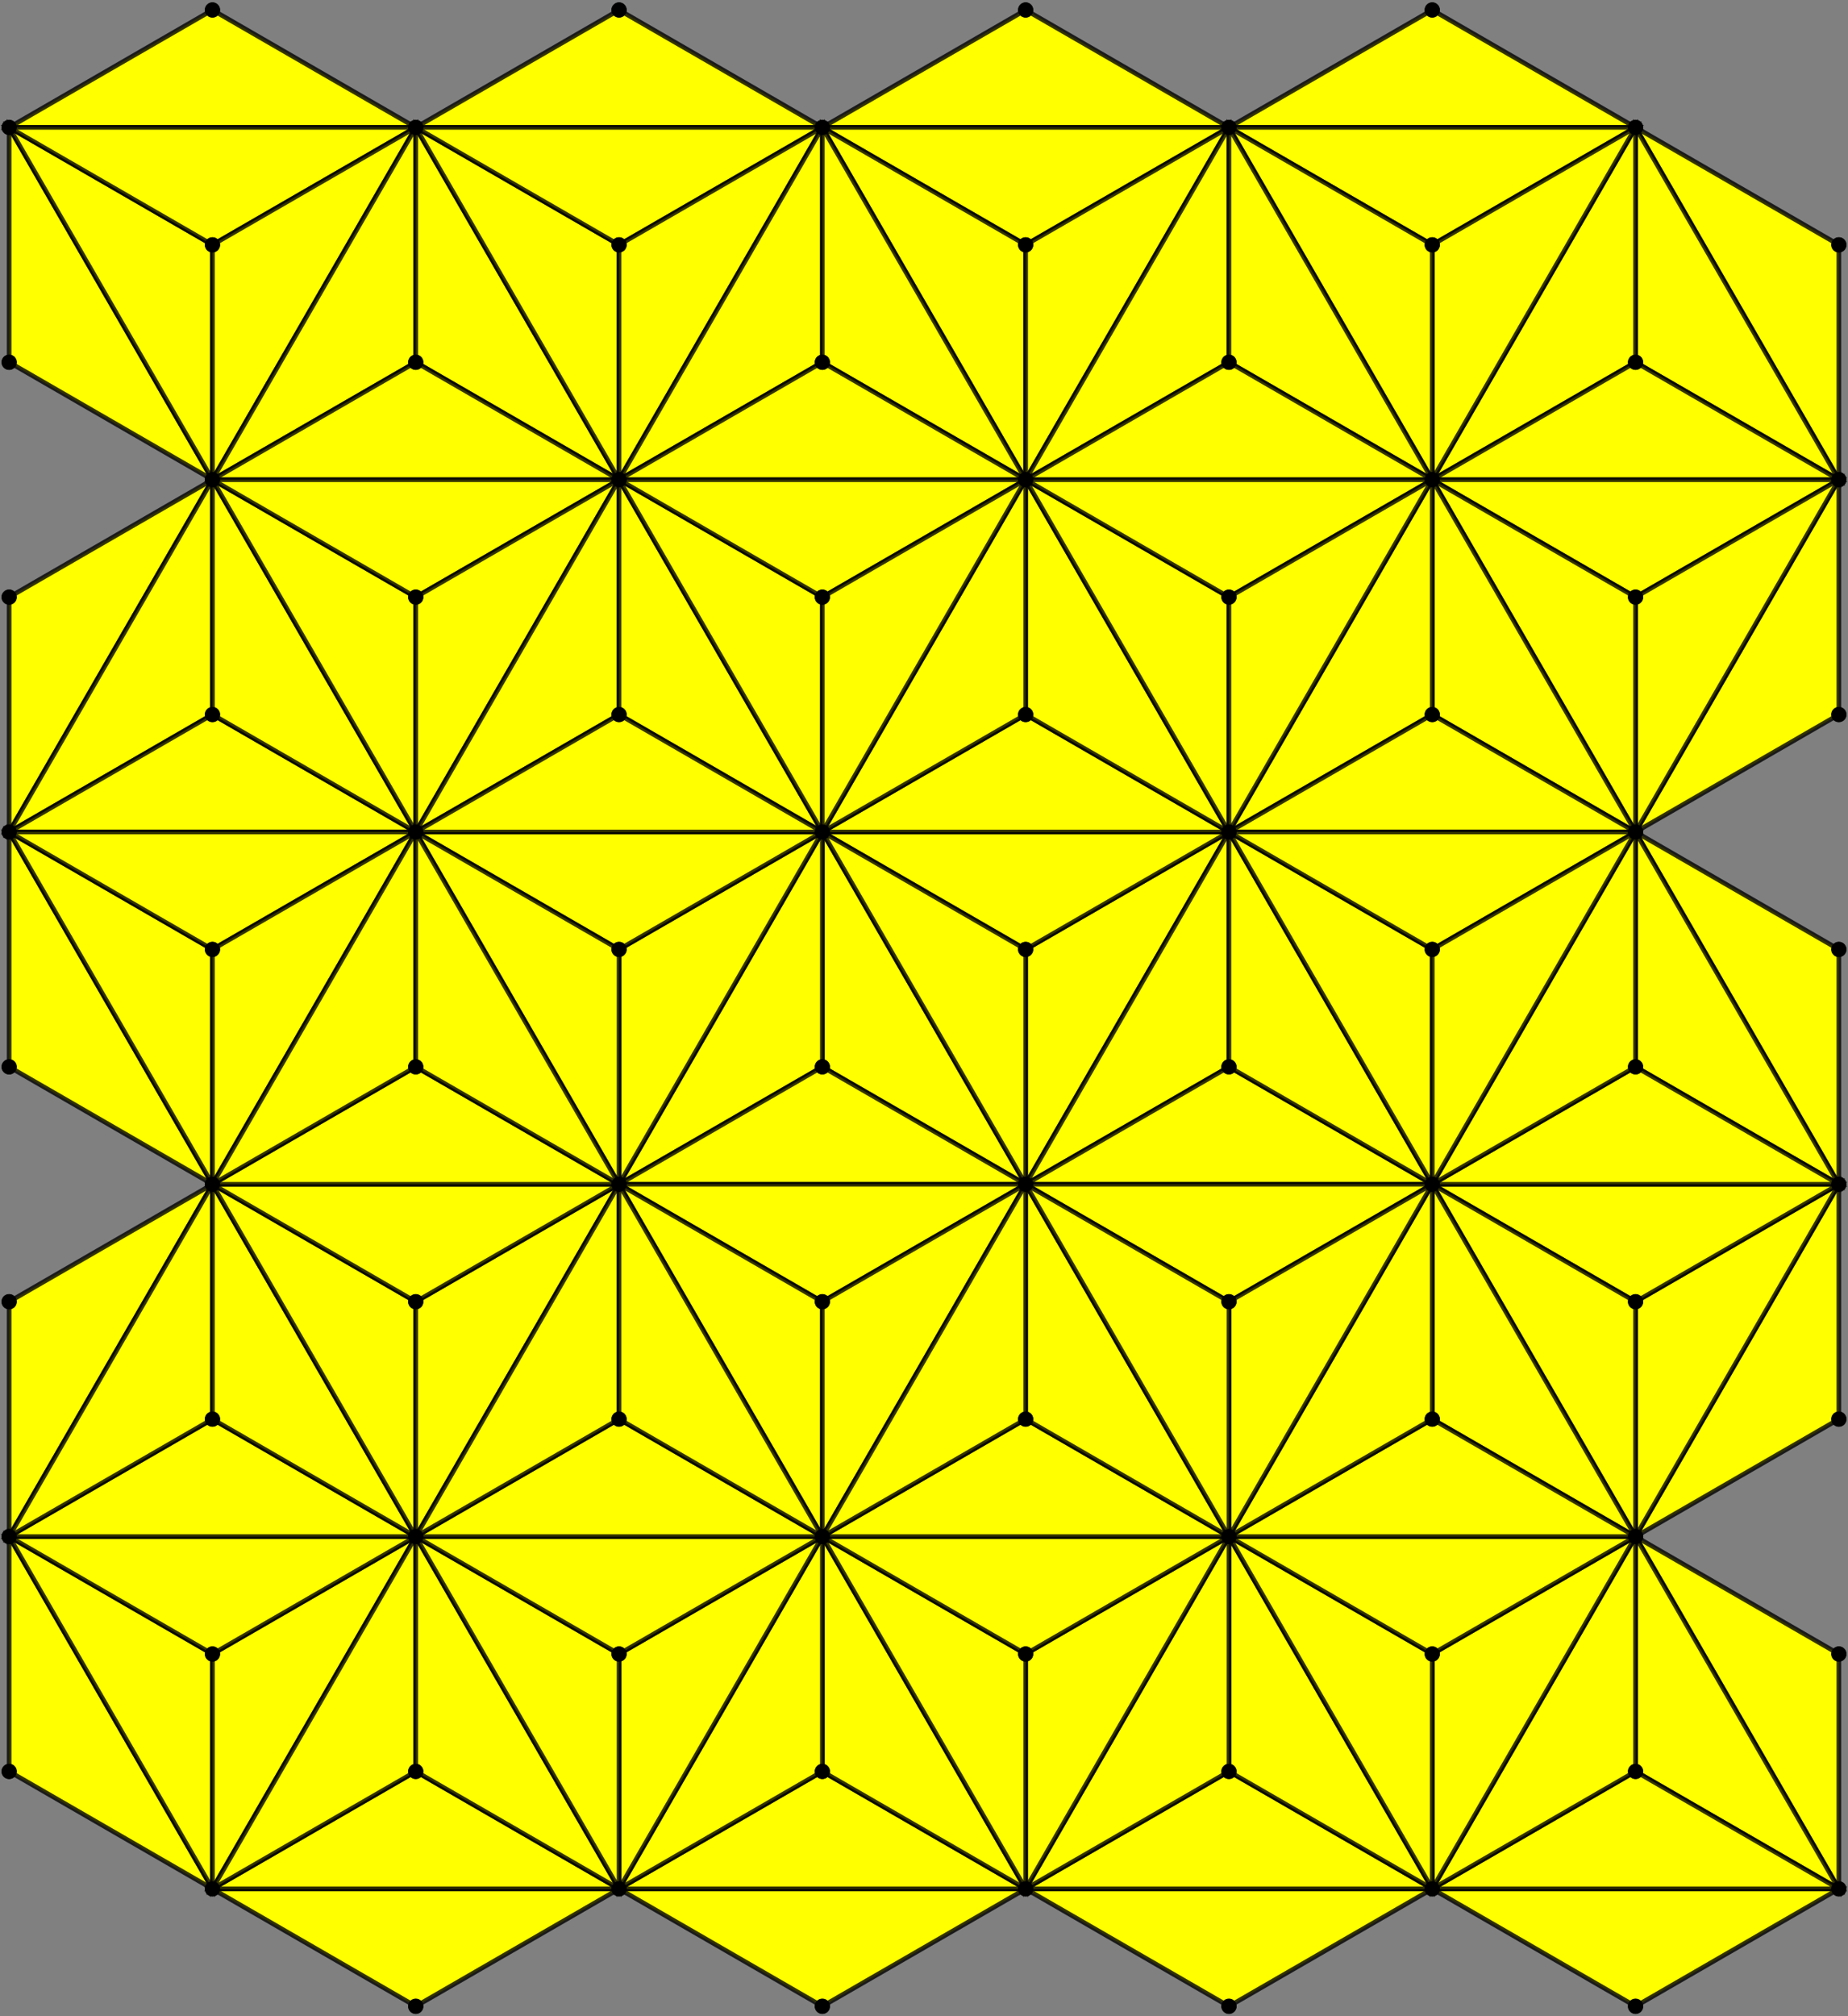 <?xml version="1.0" encoding="UTF-8" standalone="no"?>
<svg xmlns="http://www.w3.org/2000/svg" version="1.0" width="916.968" height="1000.0" id="C:\1-4_dual_tiling.svg">
<rect width="100%" height="100%" fill="#808080" stroke="none"/>
<!-- X Coordinate transform: fx(x)=(x+-54.295105)*1.0811919-->
<!-- Y Coordinate transform: fy(y)=(949.95264-y)*1.0811919 -->
<!-- Flac geometry view -->
<g style="opacity:1.0;fill:#ffff00;fill-opacity:1;stroke:#000000;stroke-width:2.292;stroke-opacity:0.80;">  <!-- 3-sided blocks -->
<path d="M 508.922,470.879 609.799,412.638 508.922,587.362 Z" />
<path d="M 408.046,412.638 508.922,587.362 408.046,529.121 Z" />
<path d="M 508.922,470.879 408.046,412.638 609.799,412.638 Z" />
<path d="M 609.799,412.638 609.799,529.121 508.922,587.362 Z" />
<path d="M 408.046,412.638 408.046,529.121 307.169,587.362 Z" />
<path d="M 408.046,529.121 508.922,587.362 307.169,587.362 Z" />
<path d="M 408.046,412.638 508.922,354.397 609.799,412.638 Z" />
<path d="M 609.799,529.121 710.675,587.362 508.922,587.362 Z" />
<path d="M 609.799,412.638 710.675,587.362 609.799,529.121 Z" />
<path d="M 408.046,412.638 307.169,587.362 307.169,470.879 Z" />
<path d="M 307.169,587.362 508.922,587.362 408.046,645.603 Z" />
<path d="M 105.416,936.808 4.539,878.567 4.539,762.085 Z" />
<path d="M 508.922,470.879 508.922,587.362 408.046,412.638 Z" />
<path d="M 609.799,412.638 508.922,354.397 508.922,237.915 Z" />
<path d="M 408.046,412.638 508.922,237.915 508.922,354.397 Z" />
<path d="M 4.539,63.192 105.416,237.915 4.539,179.674 Z" />
<path d="M 4.539,63.192 105.416,4.95 206.293,63.192 Z" />
<path d="M 710.675,587.362 609.799,645.603 508.922,587.362 Z" />
<path d="M 609.799,412.638 710.675,470.879 710.675,587.362 Z" />
<path d="M 408.046,412.638 307.169,470.879 206.293,412.638 Z" />
<path d="M 307.169,587.362 206.293,412.638 307.169,470.879 Z" />
<path d="M 105.416,820.326 105.416,936.808 4.539,762.085 Z" />
<path d="M 4.539,63.192 105.416,121.433 105.416,237.915 Z" />
<path d="M 4.539,63.192 206.293,63.192 105.416,121.433 Z" />
<path d="M 811.552,63.192 912.429,121.433 912.429,237.915 Z" />
<path d="M 307.169,587.362 408.046,645.603 408.046,762.085 Z" />
<path d="M 408.046,645.603 508.922,587.362 408.046,762.085 Z" />
<path d="M 912.429,936.808 811.552,762.085 912.429,820.326 Z" />
<path d="M 912.429,936.808 811.552,995.049 710.675,936.808 Z" />
<path d="M 710.675,936.808 609.799,995.049 508.922,936.808 Z" />
<path d="M 508.922,936.808 408.046,995.049 307.169,936.808 Z" />
<path d="M 105.416,936.808 307.169,936.808 206.293,995.049 Z" />
<path d="M 105.416,820.326 206.293,762.085 105.416,936.808 Z" />
<path d="M 105.416,820.326 4.539,762.085 206.293,762.085 Z" />
<path d="M 4.539,762.085 4.539,645.603 105.416,587.362 Z" />
<path d="M 4.539,412.638 4.539,296.156 105.416,237.915 Z" />
<path d="M 105.416,121.433 206.293,63.192 105.416,237.915 Z" />
<path d="M 811.552,179.674 811.552,63.192 912.429,237.915 Z" />
<path d="M 912.429,936.808 811.552,878.567 811.552,762.085 Z" />
<path d="M 912.429,936.808 710.675,936.808 811.552,878.567 Z" />
<path d="M 206.293,63.192 307.169,4.95 408.046,63.192 Z" />
<path d="M 408.046,63.192 508.922,4.95 609.799,63.192 Z" />
<path d="M 811.552,63.192 609.799,63.192 710.675,4.95 Z" />
<path d="M 811.552,179.674 710.675,237.915 811.552,63.192 Z" />
<path d="M 609.799,878.567 710.675,936.808 508.922,936.808 Z" />
<path d="M 408.046,878.567 508.922,936.808 307.169,936.808 Z" />
<path d="M 105.416,936.808 206.293,878.567 307.169,936.808 Z" />
<path d="M 105.416,936.808 206.293,762.085 206.293,878.567 Z" />
<path d="M 4.539,762.085 105.416,703.844 206.293,762.085 Z" />
<path d="M 4.539,762.085 105.416,587.362 105.416,703.844 Z" />
<path d="M 105.416,354.397 4.539,412.638 105.416,237.915 Z" />
<path d="M 206.293,63.192 206.293,179.674 105.416,237.915 Z" />
<path d="M 206.293,63.192 307.169,237.915 206.293,179.674 Z" />
<path d="M 811.552,179.674 912.429,237.915 710.675,237.915 Z" />
<path d="M 811.552,412.638 912.429,237.915 912.429,354.397 Z" />
<path d="M 609.799,412.638 508.922,237.915 609.799,296.156 Z" />
<path d="M 912.429,587.362 912.429,703.844 811.552,762.085 Z" />
<path d="M 811.552,878.567 710.675,936.808 811.552,762.085 Z" />
<path d="M 609.799,762.085 710.675,936.808 609.799,878.567 Z" />
<path d="M 206.293,63.192 307.169,121.433 307.169,237.915 Z" />
<path d="M 206.293,63.192 408.046,63.192 307.169,121.433 Z" />
<path d="M 508.922,121.433 408.046,63.192 609.799,63.192 Z" />
<path d="M 811.552,63.192 710.675,121.433 609.799,63.192 Z" />
<path d="M 710.675,237.915 811.552,63.192 710.675,121.433 Z" />
<path d="M 609.799,762.085 609.799,878.567 508.922,936.808 Z" />
<path d="M 408.046,762.085 508.922,936.808 408.046,878.567 Z" />
<path d="M 408.046,762.085 408.046,878.567 307.169,936.808 Z" />
<path d="M 206.293,878.567 307.169,936.808 206.293,762.085 Z" />
<path d="M 105.416,703.844 206.293,762.085 105.416,587.362 Z" />
<path d="M 4.539,412.638 105.416,587.362 4.539,529.121 Z" />
<path d="M 206.293,412.638 4.539,412.638 105.416,354.397 Z" />
<path d="M 206.293,412.638 105.416,354.397 105.416,237.915 Z" />
<path d="M 206.293,179.674 307.169,237.915 105.416,237.915 Z" />
<path d="M 710.675,237.915 912.429,237.915 811.552,296.156 Z" />
<path d="M 811.552,412.638 912.429,237.915 811.552,296.156 Z" />
<path d="M 811.552,645.603 912.429,587.362 811.552,762.085 Z" />
<path d="M 710.675,936.808 811.552,762.085 710.675,820.326 Z" />
<path d="M 609.799,762.085 710.675,820.326 710.675,936.808 Z" />
<path d="M 307.169,121.433 408.046,63.192 307.169,237.915 Z" />
<path d="M 508.922,237.915 408.046,63.192 508.922,121.433 Z" />
<path d="M 508.922,237.915 508.922,121.433 609.799,63.192 Z" />
<path d="M 710.675,237.915 609.799,63.192 710.675,121.433 Z" />
<path d="M 609.799,762.085 508.922,936.808 508.922,820.326 Z" />
<path d="M 408.046,762.085 508.922,820.326 508.922,936.808 Z" />
<path d="M 408.046,762.085 307.169,936.808 307.169,820.326 Z" />
<path d="M 307.169,936.808 206.293,762.085 307.169,820.326 Z" />
<path d="M 206.293,645.603 206.293,762.085 105.416,587.362 Z" />
<path d="M 4.539,412.638 105.416,470.879 105.416,587.362 Z" />
<path d="M 206.293,412.638 105.416,470.879 4.539,412.638 Z" />
<path d="M 206.293,412.638 105.416,237.915 206.293,296.156 Z" />
<path d="M 105.416,237.915 307.169,237.915 206.293,296.156 Z" />
<path d="M 811.552,412.638 710.675,237.915 811.552,296.156 Z" />
<path d="M 811.552,412.638 912.429,470.879 912.429,587.362 Z" />
<path d="M 710.675,587.362 912.429,587.362 811.552,645.603 Z" />
<path d="M 710.675,587.362 811.552,645.603 811.552,762.085 Z" />
<path d="M 609.799,762.085 811.552,762.085 710.675,820.326 Z" />
<path d="M 408.046,63.192 408.046,179.674 307.169,237.915 Z" />
<path d="M 508.922,237.915 408.046,179.674 408.046,63.192 Z" />
<path d="M 508.922,237.915 609.799,63.192 609.799,179.674 Z" />
<path d="M 710.675,237.915 609.799,179.674 609.799,63.192 Z" />
<path d="M 408.046,762.085 609.799,762.085 508.922,820.326 Z" />
<path d="M 408.046,762.085 307.169,820.326 206.293,762.085 Z" />
<path d="M 307.169,587.362 206.293,762.085 206.293,645.603 Z" />
<path d="M 307.169,587.362 206.293,645.603 105.416,587.362 Z" />
<path d="M 206.293,412.638 105.416,587.362 105.416,470.879 Z" />
<path d="M 206.293,412.638 206.293,296.156 307.169,237.915 Z" />
<path d="M 811.552,412.638 710.675,354.397 710.675,237.915 Z" />
<path d="M 811.552,412.638 912.429,587.362 811.552,529.121 Z" />
<path d="M 710.675,587.362 811.552,529.121 912.429,587.362 Z" />
<path d="M 710.675,587.362 811.552,762.085 710.675,703.844 Z" />
<path d="M 609.799,762.085 710.675,703.844 811.552,762.085 Z" />
<path d="M 508.922,237.915 307.169,237.915 408.046,179.674 Z" />
<path d="M 508.922,237.915 609.799,179.674 710.675,237.915 Z" />
<path d="M 609.799,412.638 710.675,237.915 710.675,354.397 Z" />
<path d="M 408.046,762.085 508.922,703.844 609.799,762.085 Z" />
<path d="M 408.046,762.085 206.293,762.085 307.169,703.844 Z" />
<path d="M 307.169,587.362 307.169,703.844 206.293,762.085 Z" />
<path d="M 307.169,587.362 105.416,587.362 206.293,529.121 Z" />
<path d="M 206.293,412.638 206.293,529.121 105.416,587.362 Z" />
<path d="M 206.293,412.638 307.169,237.915 307.169,354.397 Z" />
<path d="M 408.046,412.638 307.169,354.397 307.169,237.915 Z" />
<path d="M 609.799,412.638 710.675,354.397 811.552,412.638 Z" />
<path d="M 710.675,587.362 811.552,412.638 811.552,529.121 Z" />
<path d="M 710.675,587.362 710.675,703.844 609.799,762.085 Z" />
<path d="M 609.799,762.085 508.922,703.844 508.922,587.362 Z" />
<path d="M 408.046,412.638 307.169,237.915 408.046,296.156 Z" />
<path d="M 508.922,237.915 408.046,296.156 307.169,237.915 Z" />
<path d="M 508.922,237.915 710.675,237.915 609.799,296.156 Z" />
<path d="M 609.799,412.638 710.675,237.915 609.799,296.156 Z" />
<path d="M 408.046,762.085 508.922,587.362 508.922,703.844 Z" />
<path d="M 307.169,587.362 408.046,762.085 307.169,703.844 Z" />
<path d="M 307.169,587.362 206.293,529.121 206.293,412.638 Z" />
<path d="M 408.046,412.638 206.293,412.638 307.169,354.397 Z" />
<path d="M 609.799,412.638 811.552,412.638 710.675,470.879 Z" />
<path d="M 710.675,587.362 811.552,412.638 710.675,470.879 Z" />
<path d="M 710.675,587.362 609.799,762.085 609.799,645.603 Z" />
<path d="M 609.799,645.603 609.799,762.085 508.922,587.362 Z" />
<path d="M 408.046,412.638 408.046,296.156 508.922,237.915 Z" />
</g>
<g style="stroke:#000000;stroke-width:0.306;fill:#000000">
<circle cx="508.922" cy="470.879" r="3.668"/>
<circle cx="408.046" cy="412.638" r="3.668"/>
<circle cx="609.799" cy="412.638" r="3.668"/>
<circle cx="408.046" cy="529.121" r="3.668"/>
<circle cx="609.799" cy="529.121" r="3.668"/>
<circle cx="307.169" cy="587.362" r="3.668"/>
<circle cx="508.922" cy="354.397" r="3.668"/>
<circle cx="710.675" cy="587.362" r="3.668"/>
<circle cx="307.169" cy="470.879" r="3.668"/>
<circle cx="408.046" cy="645.603" r="3.668"/>
<circle cx="508.922" cy="237.915" r="3.668"/>
<circle cx="609.799" cy="645.603" r="3.668"/>
<circle cx="710.675" cy="470.879" r="3.668"/>
<circle cx="4.539" cy="878.567" r="3.668"/>
<circle cx="206.293" cy="412.638" r="3.668"/>
<circle cx="408.046" cy="762.085" r="3.668"/>
<circle cx="4.539" cy="179.674" r="3.668"/>
<circle cx="105.416" cy="4.95" r="3.668"/>
<circle cx="609.799" cy="296.156" r="3.668"/>
<circle cx="408.046" cy="296.156" r="3.668"/>
<circle cx="609.799" cy="762.085" r="3.668"/>
<circle cx="811.552" cy="412.638" r="3.668"/>
<circle cx="4.539" cy="63.192" r="3.668"/>
<circle cx="912.429" cy="121.433" r="3.668"/>
<circle cx="307.169" cy="354.397" r="3.668"/>
<circle cx="206.293" cy="529.121" r="3.668"/>
<circle cx="912.429" cy="820.326" r="3.668"/>
<circle cx="811.552" cy="995.049" r="3.668"/>
<circle cx="609.799" cy="995.049" r="3.668"/>
<circle cx="408.046" cy="995.049" r="3.668"/>
<circle cx="206.293" cy="995.049" r="3.668"/>
<circle cx="105.416" cy="820.326" r="3.668"/>
<circle cx="4.539" cy="645.603" r="3.668"/>
<circle cx="307.169" cy="703.844" r="3.668"/>
<circle cx="4.539" cy="296.156" r="3.668"/>
<circle cx="105.416" cy="121.433" r="3.668"/>
<circle cx="508.922" cy="703.844" r="3.668"/>
<circle cx="912.429" cy="936.808" r="3.668"/>
<circle cx="307.169" cy="4.95" r="3.668"/>
<circle cx="508.922" cy="4.95" r="3.668"/>
<circle cx="710.675" cy="4.95" r="3.668"/>
<circle cx="105.416" cy="936.808" r="3.668"/>
<circle cx="4.539" cy="762.085" r="3.668"/>
<circle cx="811.552" cy="179.674" r="3.668"/>
<circle cx="912.429" cy="354.397" r="3.668"/>
<circle cx="710.675" cy="237.915" r="3.668"/>
<circle cx="912.429" cy="703.844" r="3.668"/>
<circle cx="811.552" cy="878.567" r="3.668"/>
<circle cx="206.293" cy="63.192" r="3.668"/>
<circle cx="811.552" cy="63.192" r="3.668"/>
<circle cx="609.799" cy="878.567" r="3.668"/>
<circle cx="408.046" cy="878.567" r="3.668"/>
<circle cx="206.293" cy="878.567" r="3.668"/>
<circle cx="105.416" cy="703.844" r="3.668"/>
<circle cx="4.539" cy="529.121" r="3.668"/>
<circle cx="105.416" cy="354.397" r="3.668"/>
<circle cx="206.293" cy="179.674" r="3.668"/>
<circle cx="912.429" cy="237.915" r="3.668"/>
<circle cx="508.922" cy="587.362" r="3.668"/>
<circle cx="710.675" cy="936.808" r="3.668"/>
<circle cx="307.169" cy="121.433" r="3.668"/>
<circle cx="508.922" cy="121.433" r="3.668"/>
<circle cx="710.675" cy="121.433" r="3.668"/>
<circle cx="508.922" cy="936.808" r="3.668"/>
<circle cx="307.169" cy="936.808" r="3.668"/>
<circle cx="4.539" cy="412.638" r="3.668"/>
<circle cx="105.416" cy="237.915" r="3.668"/>
<circle cx="811.552" cy="296.156" r="3.668"/>
<circle cx="912.429" cy="470.879" r="3.668"/>
<circle cx="811.552" cy="645.603" r="3.668"/>
<circle cx="710.675" cy="820.326" r="3.668"/>
<circle cx="408.046" cy="63.192" r="3.668"/>
<circle cx="609.799" cy="63.192" r="3.668"/>
<circle cx="508.922" cy="820.326" r="3.668"/>
<circle cx="307.169" cy="820.326" r="3.668"/>
<circle cx="206.293" cy="645.603" r="3.668"/>
<circle cx="105.416" cy="470.879" r="3.668"/>
<circle cx="206.293" cy="296.156" r="3.668"/>
<circle cx="912.429" cy="587.362" r="3.668"/>
<circle cx="811.552" cy="762.085" r="3.668"/>
<circle cx="408.046" cy="179.674" r="3.668"/>
<circle cx="609.799" cy="179.674" r="3.668"/>
<circle cx="206.293" cy="762.085" r="3.668"/>
<circle cx="105.416" cy="587.362" r="3.668"/>
<circle cx="710.675" cy="354.397" r="3.668"/>
<circle cx="811.552" cy="529.121" r="3.668"/>
<circle cx="710.675" cy="703.844" r="3.668"/>
<circle cx="307.169" cy="237.915" r="3.668"/>
</g>
</svg>
